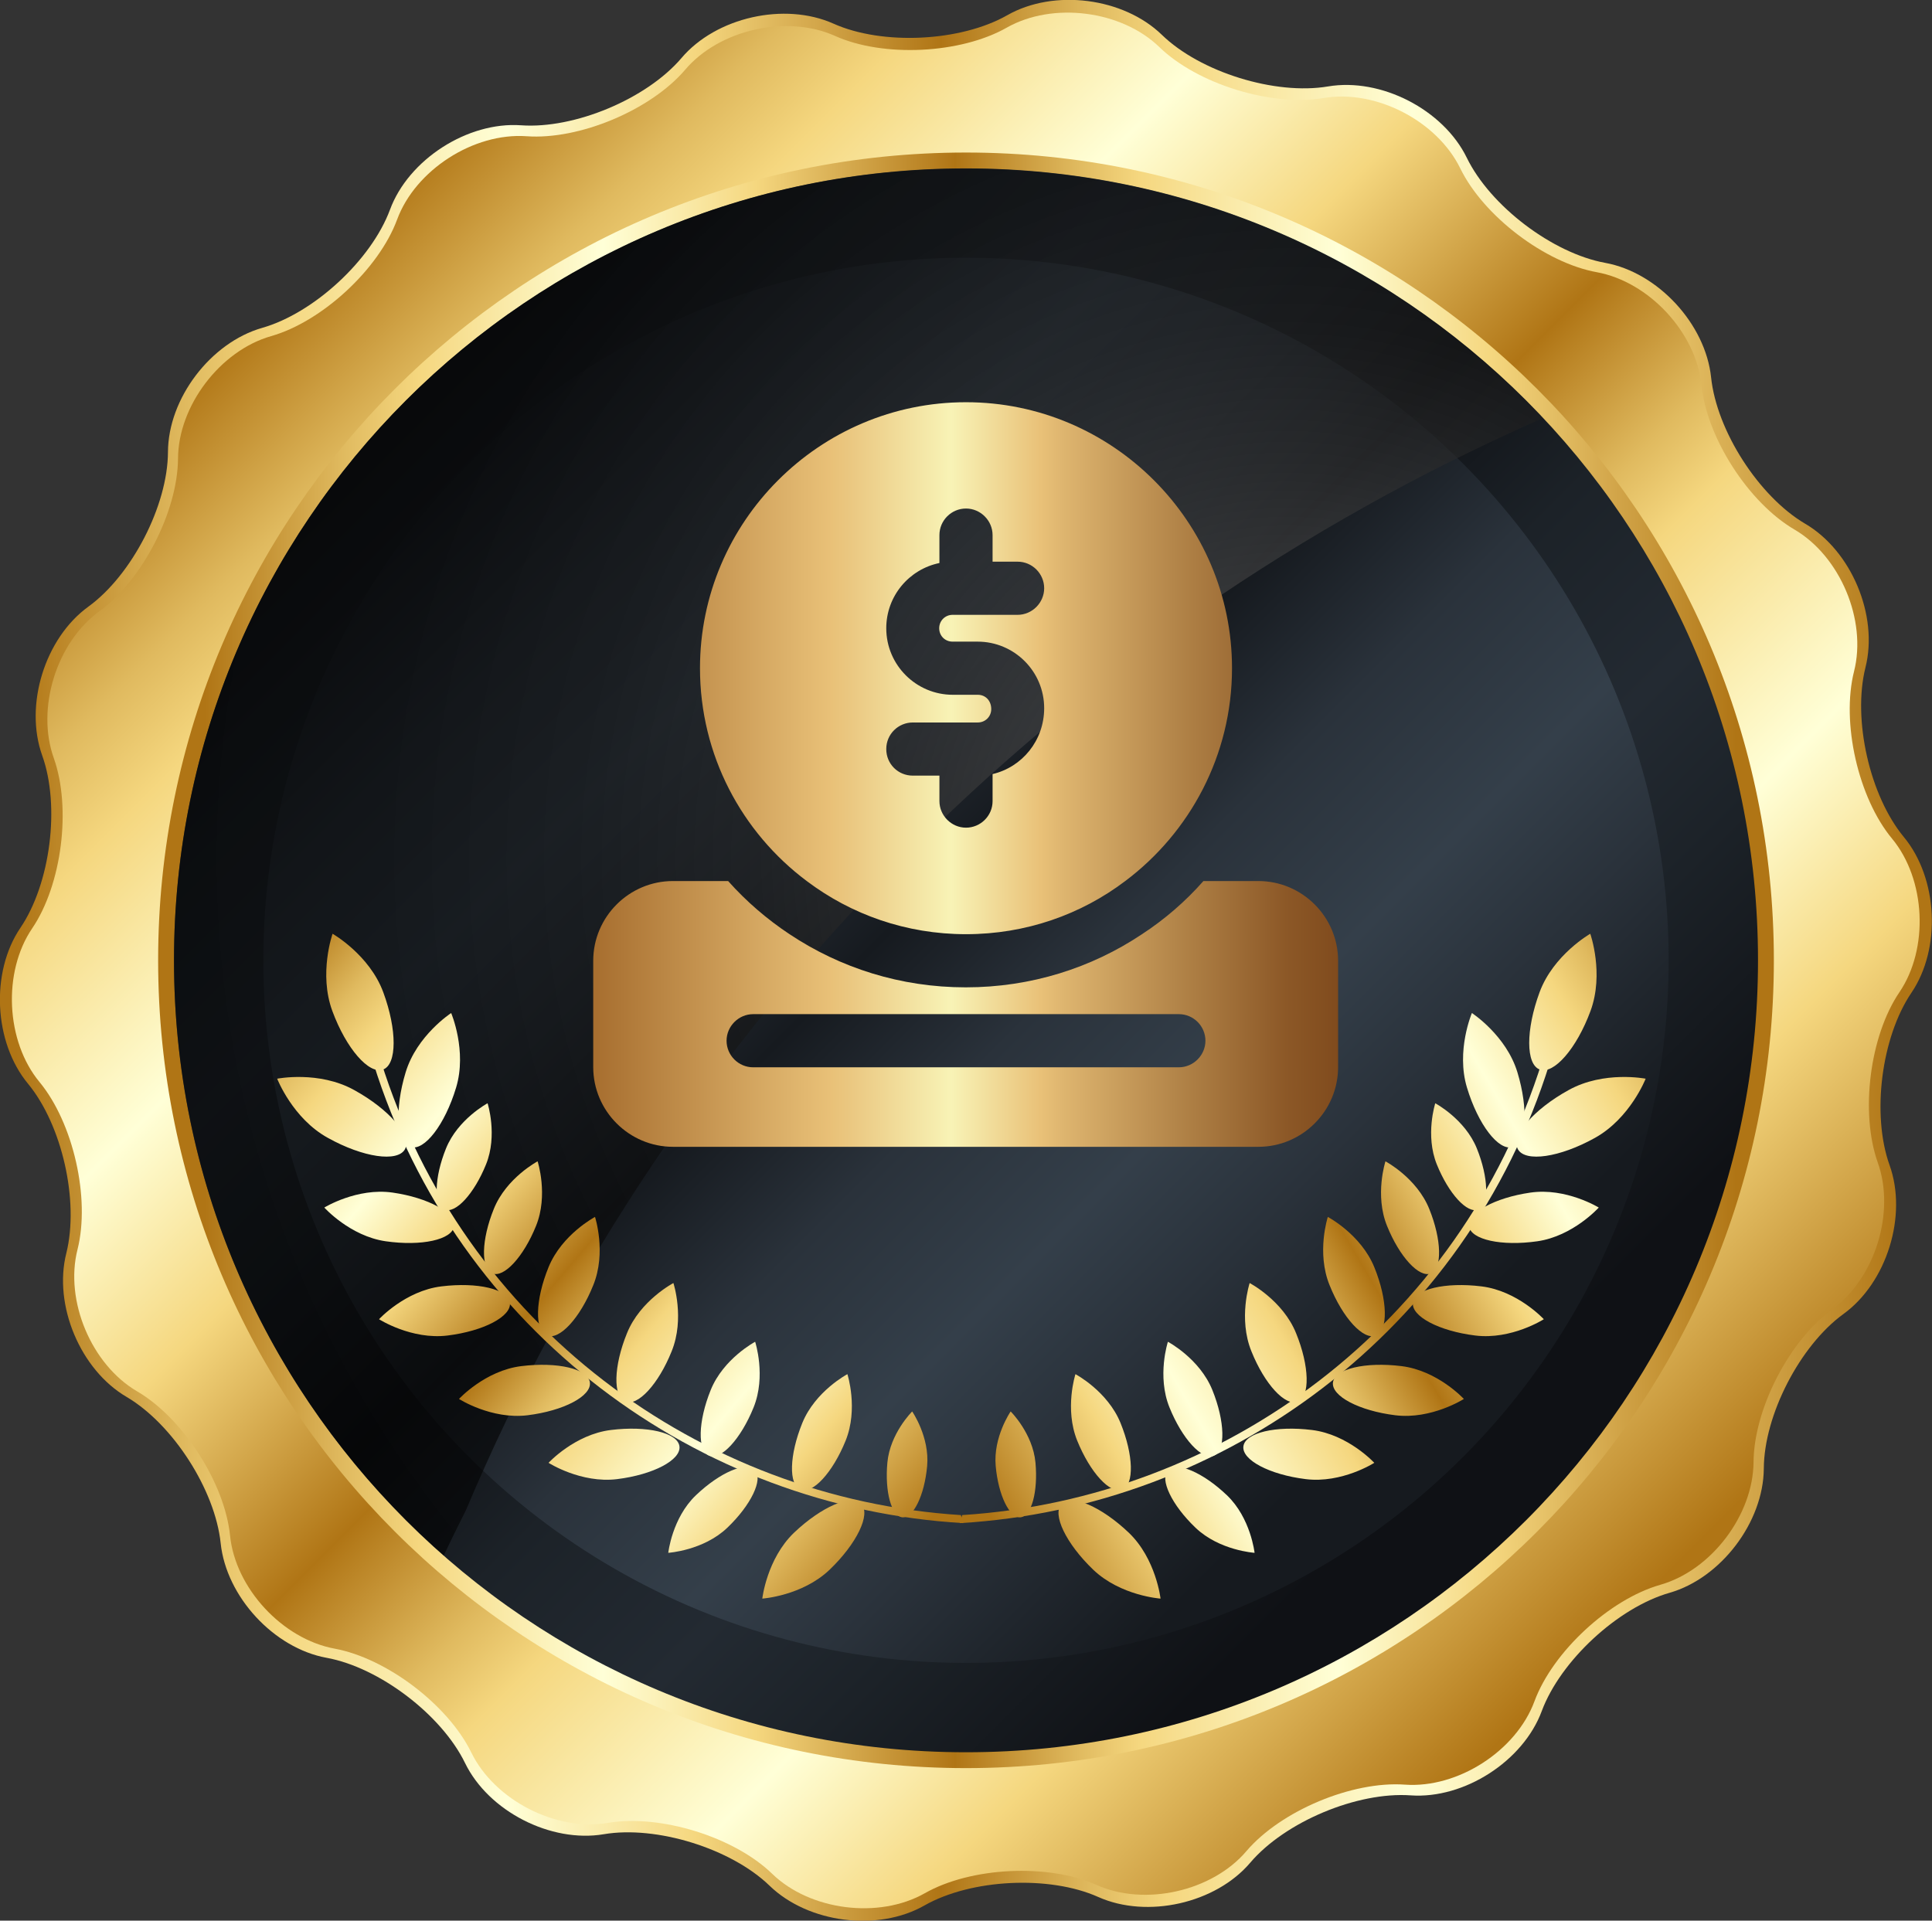 <?xml version="1.0" encoding="UTF-8"?>
<svg xmlns="http://www.w3.org/2000/svg" xmlns:xlink="http://www.w3.org/1999/xlink" viewBox="0 0 86.5 86">
  <rect x="0" y="0" width="86.5" height="86" fill="#333333" stroke="none"/>
  <defs>
    <style>
      .cls-1 {
        fill: url(#linear-gradient);
      }

      .cls-1, .cls-2, .cls-3, .cls-4, .cls-5, .cls-6, .cls-7, .cls-8, .cls-9, .cls-10, .cls-11, .cls-12, .cls-13, .cls-14, .cls-15, .cls-16, .cls-17, .cls-18, .cls-19, .cls-20, .cls-21, .cls-22, .cls-23, .cls-24, .cls-25, .cls-26, .cls-27, .cls-28, .cls-29, .cls-30, .cls-31, .cls-32, .cls-33, .cls-34, .cls-35, .cls-36, .cls-37, .cls-38, .cls-39, .cls-40, .cls-41 {
        stroke-width: 0px;
      }

      .cls-2 {
        fill: url(#linear-gradient-38);
      }

      .cls-3 {
        fill: url(#linear-gradient-33);
      }

      .cls-4 {
        fill: url(#linear-gradient-29);
      }

      .cls-5 {
        fill: url(#linear-gradient-32);
      }

      .cls-6 {
        fill: url(#linear-gradient-30);
      }

      .cls-7 {
        fill: url(#linear-gradient-31);
      }

      .cls-8 {
        fill: url(#linear-gradient-36);
      }

      .cls-9 {
        fill: url(#linear-gradient-39);
      }

      .cls-10 {
        fill: url(#linear-gradient-34);
      }

      .cls-11 {
        fill: url(#linear-gradient-37);
      }

      .cls-12 {
        fill: url(#linear-gradient-35);
      }

      .cls-13 {
        fill: url(#linear-gradient-28);
      }

      .cls-14 {
        fill: url(#linear-gradient-25);
      }

      .cls-15 {
        fill: url(#linear-gradient-11);
      }

      .cls-16 {
        fill: url(#linear-gradient-12);
      }

      .cls-17 {
        fill: url(#linear-gradient-13);
      }

      .cls-18 {
        fill: url(#linear-gradient-10);
      }

      .cls-19 {
        fill: url(#linear-gradient-17);
      }

      .cls-20 {
        fill: url(#linear-gradient-16);
      }

      .cls-21 {
        fill: url(#linear-gradient-19);
      }

      .cls-22 {
        fill: url(#linear-gradient-15);
      }

      .cls-23 {
        fill: url(#linear-gradient-23);
      }

      .cls-24 {
        fill: url(#linear-gradient-21);
      }

      .cls-25 {
        fill: url(#linear-gradient-18);
      }

      .cls-26 {
        fill: url(#linear-gradient-14);
      }

      .cls-27 {
        fill: url(#linear-gradient-22);
      }

      .cls-28 {
        fill: url(#linear-gradient-20);
      }

      .cls-29 {
        fill: url(#linear-gradient-27);
      }

      .cls-30 {
        fill: url(#linear-gradient-24);
      }

      .cls-31 {
        fill: url(#linear-gradient-26);
      }

      .cls-32 {
        fill: url(#linear-gradient-40);
      }

      .cls-33 {
        fill: url(#radial-gradient);
        mix-blend-mode: screen;
        opacity: .6;
      }

      .cls-34 {
        fill: url(#linear-gradient-4);
      }

      .cls-35 {
        fill: url(#linear-gradient-2);
      }

      .cls-36 {
        fill: url(#linear-gradient-3);
      }

      .cls-37 {
        fill: url(#linear-gradient-8);
      }

      .cls-38 {
        fill: url(#linear-gradient-9);
      }

      .cls-39 {
        fill: url(#linear-gradient-7);
      }

      .cls-40 {
        fill: url(#linear-gradient-5);
      }

      .cls-41 {
        fill: url(#linear-gradient-6);
      }

      .cls-42 {
        isolation: isolate;
      }
    </style>
    <linearGradient id="linear-gradient" x1=".71" y1="43" x2="85.21" y2="43" gradientUnits="userSpaceOnUse">
      <stop offset="0" stop-color="#b07515"/>
      <stop offset=".09" stop-color="#e0ba5f"/>
      <stop offset=".14" stop-color="#f5d77f"/>
      <stop offset=".26" stop-color="#ffffd7"/>
      <stop offset=".36" stop-color="#f5d77f"/>
      <stop offset=".49" stop-color="#b07515"/>
      <stop offset=".57" stop-color="#e0ba5f"/>
      <stop offset=".61" stop-color="#f5d77f"/>
      <stop offset=".74" stop-color="#ffffd7"/>
      <stop offset=".84" stop-color="#f5d77f"/>
      <stop offset="1" stop-color="#b07515"/>
    </linearGradient>
    <linearGradient id="linear-gradient-2" x1="12.85" y1="12.6" x2="72.7" y2="72.45" xlink:href="#linear-gradient"/>
    <linearGradient id="linear-gradient-3" x1="9.16" y1="43" x2="77.74" y2="43" xlink:href="#linear-gradient"/>
    <linearGradient id="linear-gradient-4" x1="17.22" y1="16.97" x2="64.89" y2="64.64" gradientUnits="userSpaceOnUse">
      <stop offset="0" stop-color="#0f1115"/>
      <stop offset=".14" stop-color="#1c2228"/>
      <stop offset=".26" stop-color="#232a32"/>
      <stop offset=".36" stop-color="#1c2228"/>
      <stop offset=".49" stop-color="#0f1115"/>
      <stop offset=".61" stop-color="#1c2228"/>
      <stop offset=".74" stop-color="#232a32"/>
      <stop offset=".84" stop-color="#1c2228"/>
      <stop offset="1" stop-color="#0f1115"/>
    </linearGradient>
    <linearGradient id="linear-gradient-5" x1="20.15" y1="19.9" x2="62.45" y2="62.2" gradientUnits="userSpaceOnUse">
      <stop offset="0" stop-color="#161a1f"/>
      <stop offset=".14" stop-color="#2a323b"/>
      <stop offset=".26" stop-color="#343f4a"/>
      <stop offset=".36" stop-color="#2a323b"/>
      <stop offset=".49" stop-color="#161a1f"/>
      <stop offset=".61" stop-color="#2a323b"/>
      <stop offset=".74" stop-color="#343f4a"/>
      <stop offset=".84" stop-color="#2a323b"/>
      <stop offset="1" stop-color="#161a1f"/>
    </linearGradient>
    <radialGradient id="radial-gradient" cx="57.6" cy="38.46" fx="57.6" fy="38.46" r="53.23" gradientUnits="userSpaceOnUse">
      <stop offset="0" stop-color="#e8e8e8"/>
      <stop offset=".05" stop-color="#a6a6a6"/>
      <stop offset=".14" stop-color="#606060"/>
      <stop offset=".21" stop-color="#4b4b4b"/>
      <stop offset=".33" stop-color="#303030"/>
      <stop offset=".45" stop-color="#1a1a1a"/>
      <stop offset=".59" stop-color="#0b0b0b"/>
      <stop offset=".76" stop-color="#020202"/>
      <stop offset="1" stop-color="#000"/>
    </radialGradient>
    <linearGradient id="linear-gradient-6" x1="77.15" y1="46.17" x2="43.26" y2="66.06" xlink:href="#linear-gradient"/>
    <linearGradient id="linear-gradient-7" x1="74.81" y1="42.19" x2="40.93" y2="62.08" xlink:href="#linear-gradient"/>
    <linearGradient id="linear-gradient-8" x1="78.57" y1="48.58" x2="44.68" y2="68.47" xlink:href="#linear-gradient"/>
    <linearGradient id="linear-gradient-9" x1="79.76" y1="50.61" x2="45.87" y2="70.51" xlink:href="#linear-gradient"/>
    <linearGradient id="linear-gradient-10" x1="80.62" y1="52.08" x2="46.73" y2="71.97" xlink:href="#linear-gradient"/>
    <linearGradient id="linear-gradient-11" x1="80.4" y1="51.71" x2="46.51" y2="71.6" xlink:href="#linear-gradient"/>
    <linearGradient id="linear-gradient-12" x1="80.67" y1="52.16" x2="46.78" y2="72.05" xlink:href="#linear-gradient"/>
    <linearGradient id="linear-gradient-13" x1="80.29" y1="51.52" x2="46.4" y2="71.41" xlink:href="#linear-gradient"/>
    <linearGradient id="linear-gradient-14" x1="76.54" y1="45.13" x2="42.65" y2="65.02" xlink:href="#linear-gradient"/>
    <linearGradient id="linear-gradient-15" x1="77.69" y1="47.08" x2="43.8" y2="66.97" xlink:href="#linear-gradient"/>
    <linearGradient id="linear-gradient-16" x1="78.08" y1="47.75" x2="44.19" y2="67.64" xlink:href="#linear-gradient"/>
    <linearGradient id="linear-gradient-17" x1="77.18" y1="46.21" x2="43.29" y2="66.1" xlink:href="#linear-gradient"/>
    <linearGradient id="linear-gradient-18" x1="78.23" y1="48.01" x2="44.34" y2="67.9" xlink:href="#linear-gradient"/>
    <linearGradient id="linear-gradient-19" x1="77.51" y1="46.78" x2="43.62" y2="66.67" xlink:href="#linear-gradient"/>
    <linearGradient id="linear-gradient-20" x1="77.83" y1="47.32" x2="43.94" y2="67.21" xlink:href="#linear-gradient"/>
    <linearGradient id="linear-gradient-21" x1="75.46" y1="43.29" x2="41.57" y2="63.18" xlink:href="#linear-gradient"/>
    <linearGradient id="linear-gradient-22" x1="77.65" y1="47.01" x2="43.76" y2="66.9" xlink:href="#linear-gradient"/>
    <linearGradient id="linear-gradient-23" x1="10.22" y1="45.51" x2="39.5" y2="70.56" xlink:href="#linear-gradient"/>
    <linearGradient id="linear-gradient-24" x1="12.91" y1="42.36" x2="42.2" y2="67.41" xlink:href="#linear-gradient"/>
    <linearGradient id="linear-gradient-25" x1="8.9" y1="47.06" x2="38.18" y2="72.1" xlink:href="#linear-gradient"/>
    <linearGradient id="linear-gradient-26" x1="7.84" y1="48.3" x2="37.12" y2="73.34" xlink:href="#linear-gradient"/>
    <linearGradient id="linear-gradient-27" x1="7.87" y1="48.26" x2="37.15" y2="73.31" xlink:href="#linear-gradient"/>
    <linearGradient id="linear-gradient-28" x1="7.58" y1="48.59" x2="36.87" y2="73.64" xlink:href="#linear-gradient"/>
    <linearGradient id="linear-gradient-29" x1="8.41" y1="47.62" x2="37.7" y2="72.67" xlink:href="#linear-gradient"/>
    <linearGradient id="linear-gradient-30" x1="9.43" y1="46.43" x2="38.71" y2="71.48" xlink:href="#linear-gradient"/>
    <linearGradient id="linear-gradient-31" x1="11.62" y1="43.87" x2="40.9" y2="68.92" xlink:href="#linear-gradient"/>
    <linearGradient id="linear-gradient-32" x1="10.95" y1="44.66" x2="40.23" y2="69.71" xlink:href="#linear-gradient"/>
    <linearGradient id="linear-gradient-33" x1="10.97" y1="44.64" x2="40.25" y2="69.68" xlink:href="#linear-gradient"/>
    <linearGradient id="linear-gradient-34" x1="11.19" y1="44.37" x2="40.48" y2="69.42" xlink:href="#linear-gradient"/>
    <linearGradient id="linear-gradient-35" x1="11.29" y1="44.26" x2="40.57" y2="69.31" xlink:href="#linear-gradient"/>
    <linearGradient id="linear-gradient-36" x1="13.14" y1="42.1" x2="42.42" y2="67.15" xlink:href="#linear-gradient"/>
    <linearGradient id="linear-gradient-37" x1="12.29" y1="43.09" x2="41.58" y2="68.14" xlink:href="#linear-gradient"/>
    <linearGradient id="linear-gradient-38" x1="12.63" y1="42.69" x2="41.92" y2="67.74" xlink:href="#linear-gradient"/>
    <linearGradient id="linear-gradient-39" x1="11.03" y1="44.56" x2="40.32" y2="69.61" xlink:href="#linear-gradient"/>
    <linearGradient id="linear-gradient-40" x1="26.57" y1="34.68" x2="59.93" y2="34.68" gradientUnits="userSpaceOnUse">
      <stop offset="0" stop-color="#a76e2f"/>
      <stop offset=".32" stop-color="#e9c178"/>
      <stop offset=".34" stop-color="#eac67f"/>
      <stop offset=".48" stop-color="#f8f3b6"/>
      <stop offset=".6" stop-color="#e9c178"/>
      <stop offset=".63" stop-color="#deb56f"/>
      <stop offset=".81" stop-color="#ab7c42"/>
      <stop offset=".93" stop-color="#8c5827"/>
      <stop offset="1" stop-color="#804b1d"/>
    </linearGradient>
  </defs>
  <g class="cls-42">
    <g id="_图层_2" data-name="图层 2">
      <g id="_图层_2-2" data-name=" 图层 2">
        <g>
          <g>
            <path class="cls-1" d="M78.97,65.76c-.02,2.4-1.92,4.9-4.22,5.56-2.31.66-4.88,3.04-5.72,5.29-.83,2.25-3.48,3.95-5.87,3.78-2.39-.17-5.62,1.18-7.18,3.01-1.55,1.83-4.62,2.52-6.81,1.54-2.19-.98-5.69-.81-7.78.38-2.09,1.19-5.2.79-6.93-.88-1.72-1.67-5.07-2.71-7.43-2.31-2.37.4-5.16-1.03-6.21-3.19-1.05-2.16-3.84-4.28-6.2-4.71-2.36-.43-4.49-2.74-4.74-5.13-.25-2.39-2.14-5.33-4.21-6.55-2.07-1.21-3.29-4.11-2.7-6.44.58-2.33-.19-5.74-1.72-7.59-1.53-1.85-1.68-4.99-.34-6.97,1.35-1.99,1.79-5.46.98-7.72-.81-2.26.12-5.26,2.07-6.67,1.94-1.41,3.55-4.52,3.56-6.92.01-2.4,1.91-4.9,4.22-5.56,2.31-.66,4.88-3.03,5.72-5.29.83-2.25,3.48-3.95,5.87-3.78,2.39.17,5.62-1.18,7.18-3.01,1.55-1.83,4.62-2.52,6.81-1.54,2.19.98,5.69.81,7.78-.38,2.09-1.19,5.2-.79,6.92.88,1.72,1.67,5.07,2.71,7.44,2.31,2.37-.4,5.16,1.04,6.21,3.19,1.05,2.16,3.84,4.28,6.2,4.71,2.36.43,4.49,2.74,4.74,5.13s2.14,5.33,4.21,6.55c2.07,1.21,3.29,4.11,2.7,6.44-.58,2.33.19,5.74,1.72,7.59,1.53,1.85,1.68,4.99.34,6.97-1.35,1.99-1.79,5.46-.98,7.72.81,2.26-.12,5.26-2.07,6.67-1.94,1.41-3.55,4.52-3.56,6.92Z"/>
            <path class="cls-35" d="M78.51,65.47c-.02,2.37-1.89,4.84-4.17,5.49-2.28.65-4.82,3-5.64,5.22-.82,2.22-3.43,3.9-5.8,3.73-2.36-.17-5.55,1.17-7.09,2.97-1.53,1.81-4.56,2.49-6.72,1.52-2.16-.97-5.62-.8-7.68.37-2.06,1.17-5.14.78-6.84-.87-1.7-1.65-5-2.67-7.34-2.28-2.34.4-5.09-1.02-6.13-3.15-1.04-2.13-3.79-4.22-6.12-4.65-2.33-.43-4.44-2.7-4.68-5.06-.24-2.36-2.11-5.26-4.16-6.46-2.05-1.2-3.25-4.06-2.67-6.35.58-2.3-.19-5.67-1.7-7.5-1.51-1.82-1.66-4.92-.33-6.88,1.33-1.96,1.76-5.39.97-7.62-.8-2.23.12-5.19,2.04-6.58,1.92-1.39,3.5-4.46,3.52-6.83.01-2.37,1.89-4.84,4.17-5.49,2.28-.65,4.82-3,5.64-5.22.82-2.22,3.43-3.9,5.8-3.73,2.36.17,5.55-1.17,7.09-2.97,1.53-1.81,4.56-2.49,6.72-1.52,2.16.97,5.62.8,7.68-.37,2.06-1.17,5.14-.78,6.84.87,1.7,1.65,5,2.67,7.34,2.28,2.34-.4,5.09,1.02,6.13,3.15,1.04,2.13,3.79,4.23,6.12,4.65,2.33.43,4.44,2.7,4.68,5.06.24,2.36,2.11,5.26,4.16,6.46,2.05,1.2,3.25,4.06,2.67,6.35-.58,2.3.19,5.67,1.7,7.49,1.51,1.82,1.66,4.92.33,6.88-1.33,1.96-1.76,5.39-.97,7.62.8,2.23-.12,5.19-2.04,6.58-1.92,1.39-3.5,4.46-3.52,6.83Z"/>
            <path class="cls-36" d="M79.42,43c0,19.98-16.2,36.17-36.17,36.17S7.08,62.98,7.08,43,23.27,6.83,43.25,6.83s36.17,16.19,36.17,36.17Z"/>
            <path class="cls-34" d="M78.71,43c0,19.58-15.87,35.46-35.46,35.46S7.79,62.58,7.79,43,23.67,7.54,43.25,7.54s35.46,15.87,35.46,35.46Z"/>
            <circle class="cls-40" cx="43.25" cy="43" r="31.46"/>
            <path class="cls-33" d="M19.87,69.65c.32-.69.66-1.37,1-2.05,9.16-21.74,26.6-39.41,48.2-48.87-6.47-6.88-15.64-11.18-25.82-11.18C23.67,7.54,7.79,23.42,7.79,43c0,10.62,4.68,20.15,12.08,26.65Z"/>
          </g>
          <g>
            <g>
              <g>
                <path class="cls-41" d="M70.23,48.81c-1.58.87-2.59,2.06-2.27,2.65.33.59,1.87.37,3.45-.51s2.27-2.65,2.27-2.65c0,0-1.87-.37-3.45.51Z"/>
                <path class="cls-39" d="M68.93,44.43c-.62,1.68-.62,3.23.01,3.46.63.23,1.65-.94,2.27-2.62.62-1.68-.01-3.46-.01-3.46,0,0-1.65.94-2.27,2.62Z"/>
                <path class="cls-37" d="M68.52,53.4c-1.6.23-2.83.91-2.75,1.51.09.6,1.46.9,3.06.67,1.6-.23,2.75-1.51,2.75-1.51,0,0-1.46-.9-3.06-.67Z"/>
                <path class="cls-38" d="M66.33,57.6c-1.62-.2-2.99.12-3.07.73-.08.61,1.17,1.27,2.79,1.47,1.62.2,3.07-.73,3.07-.73,0,0-1.17-1.27-2.79-1.47Z"/>
                <path class="cls-18" d="M58.74,64.03c-1.62-.2-2.99.12-3.07.73-.08.61,1.17,1.27,2.79,1.47s3.07-.73,3.07-.73c0,0-1.17-1.27-2.79-1.47Z"/>
                <path class="cls-15" d="M62.75,61.17c-1.62-.2-2.99.12-3.07.73s1.17,1.27,2.79,1.47c1.62.2,3.07-.73,3.07-.73,0,0-1.17-1.27-2.79-1.47Z"/>
                <path class="cls-16" d="M54.93,66.95c-1.07-1.02-2.25-1.53-2.64-1.12-.38.4.17,1.56,1.24,2.58,1.07,1.02,2.64,1.12,2.64,1.12,0,0-.17-1.56-1.24-2.58Z"/>
                <path class="cls-17" d="M50.54,68.63c-1.23-1.17-2.57-1.75-3.01-1.29-.44.46.2,1.78,1.42,2.95,1.23,1.17,3.01,1.29,3.01,1.29,0,0-.2-1.78-1.42-2.95Z"/>
                <path class="cls-26" d="M64.33,52.14c.53,1.31,1.36,2.22,1.86,2.02.49-.2.46-1.43-.07-2.74-.53-1.31-1.86-2.02-1.86-2.02,0,0-.46,1.43.07,2.74Z"/>
                <path class="cls-22" d="M59.53,57.55c.59,1.47,1.52,2.48,2.08,2.25.55-.22.52-1.59-.08-3.06s-2.08-2.25-2.08-2.25c0,0-.52,1.59.08,3.06Z"/>
                <path class="cls-20" d="M56.03,60.51c.59,1.47,1.52,2.48,2.08,2.25.55-.22.52-1.59-.08-3.06-.59-1.47-2.08-2.25-2.08-2.25,0,0-.52,1.59.08,3.06Z"/>
                <path class="cls-19" d="M62.1,54.89c.56,1.39,1.44,2.34,1.96,2.13.52-.21.49-1.51-.07-2.89-.56-1.39-1.96-2.13-1.96-2.13,0,0-.49,1.51.07,2.89Z"/>
                <path class="cls-25" d="M52.36,63.02c.57,1.41,1.46,2.38,1.99,2.16.53-.21.5-1.53-.07-2.94-.57-1.41-1.99-2.16-1.99-2.16,0,0-.5,1.53.07,2.94Z"/>
                <path class="cls-21" d="M44.58,65.65c.12,1.31.62,2.33,1.11,2.29.49-.05.79-1.14.67-2.45-.12-1.31-1.11-2.29-1.11-2.29,0,0-.79,1.14-.67,2.45Z"/>
                <path class="cls-28" d="M48.23,64.51c.58,1.43,1.48,2.41,2.02,2.19.54-.22.5-1.55-.08-2.98-.58-1.43-2.02-2.19-2.02-2.19,0,0-.5,1.55.08,2.98Z"/>
                <path class="cls-24" d="M65.68,48.7c.5,1.66,1.42,2.85,2.04,2.66.62-.19.72-1.69.22-3.34-.5-1.66-2.04-2.66-2.04-2.66,0,0-.72,1.69-.22,3.34Z"/>
              </g>
              <path class="cls-27" d="M69.05,47.5c-3.69,11.82-14.29,19.6-25.97,20.34l-.11.36c11.87-.69,22.66-8.58,26.41-20.59l-.33-.1Z"/>
            </g>
            <g>
              <g>
                <path class="cls-23" d="M15.86,48.81c1.58.87,2.59,2.06,2.27,2.65-.33.59-1.87.37-3.45-.51-1.58-.87-2.27-2.65-2.27-2.65,0,0,1.87-.37,3.45.51Z"/>
                <path class="cls-30" d="M17.16,44.43c.62,1.68.62,3.23-.01,3.46s-1.65-.94-2.27-2.62c-.62-1.68.01-3.46.01-3.46,0,0,1.65.94,2.27,2.62Z"/>
                <path class="cls-14" d="M17.58,53.4c1.6.23,2.83.91,2.75,1.51-.09.6-1.46.9-3.06.67-1.6-.23-2.75-1.51-2.75-1.51,0,0,1.46-.9,3.06-.67Z"/>
                <path class="cls-31" d="M19.76,57.6c1.62-.2,2.99.12,3.07.73.08.61-1.17,1.27-2.79,1.47-1.62.2-3.07-.73-3.07-.73,0,0,1.17-1.27,2.79-1.47Z"/>
                <path class="cls-29" d="M27.35,64.03c1.62-.2,2.99.12,3.07.73.08.61-1.17,1.27-2.79,1.47-1.62.2-3.07-.73-3.07-.73,0,0,1.17-1.27,2.79-1.47Z"/>
                <path class="cls-13" d="M23.34,61.17c1.62-.2,2.99.12,3.07.73.08.61-1.17,1.27-2.79,1.47-1.62.2-3.07-.73-3.07-.73,0,0,1.17-1.27,2.79-1.47Z"/>
                <path class="cls-4" d="M31.16,66.95c1.07-1.02,2.25-1.53,2.64-1.12.38.4-.17,1.56-1.24,2.58-1.07,1.02-2.64,1.12-2.64,1.12,0,0,.17-1.56,1.24-2.58Z"/>
                <path class="cls-6" d="M35.55,68.63c1.23-1.17,2.58-1.75,3.01-1.29.44.46-.2,1.78-1.42,2.95-1.23,1.17-3.01,1.29-3.01,1.29,0,0,.2-1.78,1.42-2.95Z"/>
                <path class="cls-7" d="M21.76,52.14c-.53,1.31-1.36,2.22-1.86,2.02-.49-.2-.46-1.43.07-2.74.53-1.31,1.86-2.02,1.86-2.02,0,0,.46,1.43-.07,2.74Z"/>
                <path class="cls-5" d="M26.56,57.55c-.59,1.47-1.52,2.48-2.08,2.25-.55-.22-.52-1.59.08-3.06s2.08-2.25,2.08-2.25c0,0,.52,1.59-.08,3.06Z"/>
                <path class="cls-3" d="M30.07,60.51c-.59,1.47-1.52,2.48-2.08,2.25-.55-.22-.52-1.59.08-3.06.59-1.47,2.08-2.25,2.08-2.25,0,0,.52,1.59-.08,3.06Z"/>
                <path class="cls-10" d="M24,54.89c-.56,1.39-1.44,2.34-1.96,2.13-.52-.21-.49-1.51.07-2.89.56-1.39,1.96-2.13,1.96-2.13,0,0,.49,1.51-.07,2.89Z"/>
                <path class="cls-12" d="M33.74,63.02c-.57,1.41-1.46,2.38-1.99,2.16-.53-.21-.5-1.53.07-2.94.57-1.41,1.99-2.16,1.99-2.16,0,0,.5,1.53-.07,2.94Z"/>
                <path class="cls-8" d="M41.51,65.65c-.12,1.31-.62,2.33-1.11,2.29-.49-.05-.79-1.14-.67-2.45.12-1.31,1.11-2.29,1.11-2.29,0,0,.79,1.14.67,2.45Z"/>
                <path class="cls-11" d="M37.86,64.51c-.58,1.43-1.48,2.41-2.02,2.19-.54-.22-.5-1.55.08-2.98.58-1.43,2.02-2.19,2.02-2.19,0,0,.5,1.55-.08,2.98Z"/>
                <path class="cls-2" d="M20.42,48.7c-.5,1.66-1.42,2.85-2.04,2.66-.62-.19-.72-1.69-.22-3.34.5-1.66,2.04-2.66,2.04-2.66,0,0,.72,1.69.22,3.34Z"/>
              </g>
              <path class="cls-9" d="M17.05,47.5c3.69,11.82,14.29,19.6,25.97,20.34l.11.36c-11.87-.69-22.66-8.58-26.41-20.59l.33-.1Z"/>
            </g>
          </g>
        </g>
      </g>
      <g id="_图层_3" data-name="图层 3">
        <path class="cls-32" d="M56.35,39.45h-2.47c-.81.92-1.74,1.72-2.75,2.38-2.26,1.51-4.97,2.38-7.89,2.38s-5.62-.87-7.89-2.38c-1.01-.67-1.94-1.47-2.75-2.38h-2.47c-1.97,0-3.57,1.61-3.57,3.57v4.76c0,1.97,1.61,3.57,3.57,3.57h26.21c1.97,0,3.57-1.61,3.57-3.57v-4.76c0-1.97-1.61-3.57-3.57-3.57ZM52.78,47.79h-19.06c-.66,0-1.19-.54-1.19-1.19s.54-1.19,1.19-1.19h19.06c.66,0,1.19.54,1.19,1.19s-.54,1.19-1.19,1.19ZM43.25,18.01c-6.56,0-11.91,5.35-11.91,11.91,0,3.9,1.88,7.36,4.78,9.53,1.99,1.5,4.45,2.38,7.13,2.38s5.15-.88,7.13-2.38c2.89-2.17,4.78-5.63,4.78-9.53,0-6.56-5.35-11.91-11.91-11.91ZM42.65,28.73h1.12c1.64,0,2.98,1.33,2.98,2.98,0,1.45-.99,2.64-2.31,2.95v1.21c0,.66-.54,1.19-1.19,1.19s-1.19-.54-1.19-1.19v-1.14h-1.19c-.66,0-1.19-.52-1.19-1.19s.54-1.19,1.19-1.19h2.91c.33,0,.6-.26.6-.6,0-.38-.26-.64-.6-.64h-1.12c-1.64,0-2.98-1.33-2.98-2.98,0-1.44,1.02-2.64,2.38-2.92v-1.25c0-.66.54-1.19,1.19-1.19s1.19.54,1.19,1.19v1.19h1.12c.66,0,1.19.54,1.19,1.19s-.54,1.19-1.19,1.19h-2.91c-.33,0-.6.26-.6.6s.26.6.6.6Z"/>
      </g>
    </g>
  </g>
</svg>